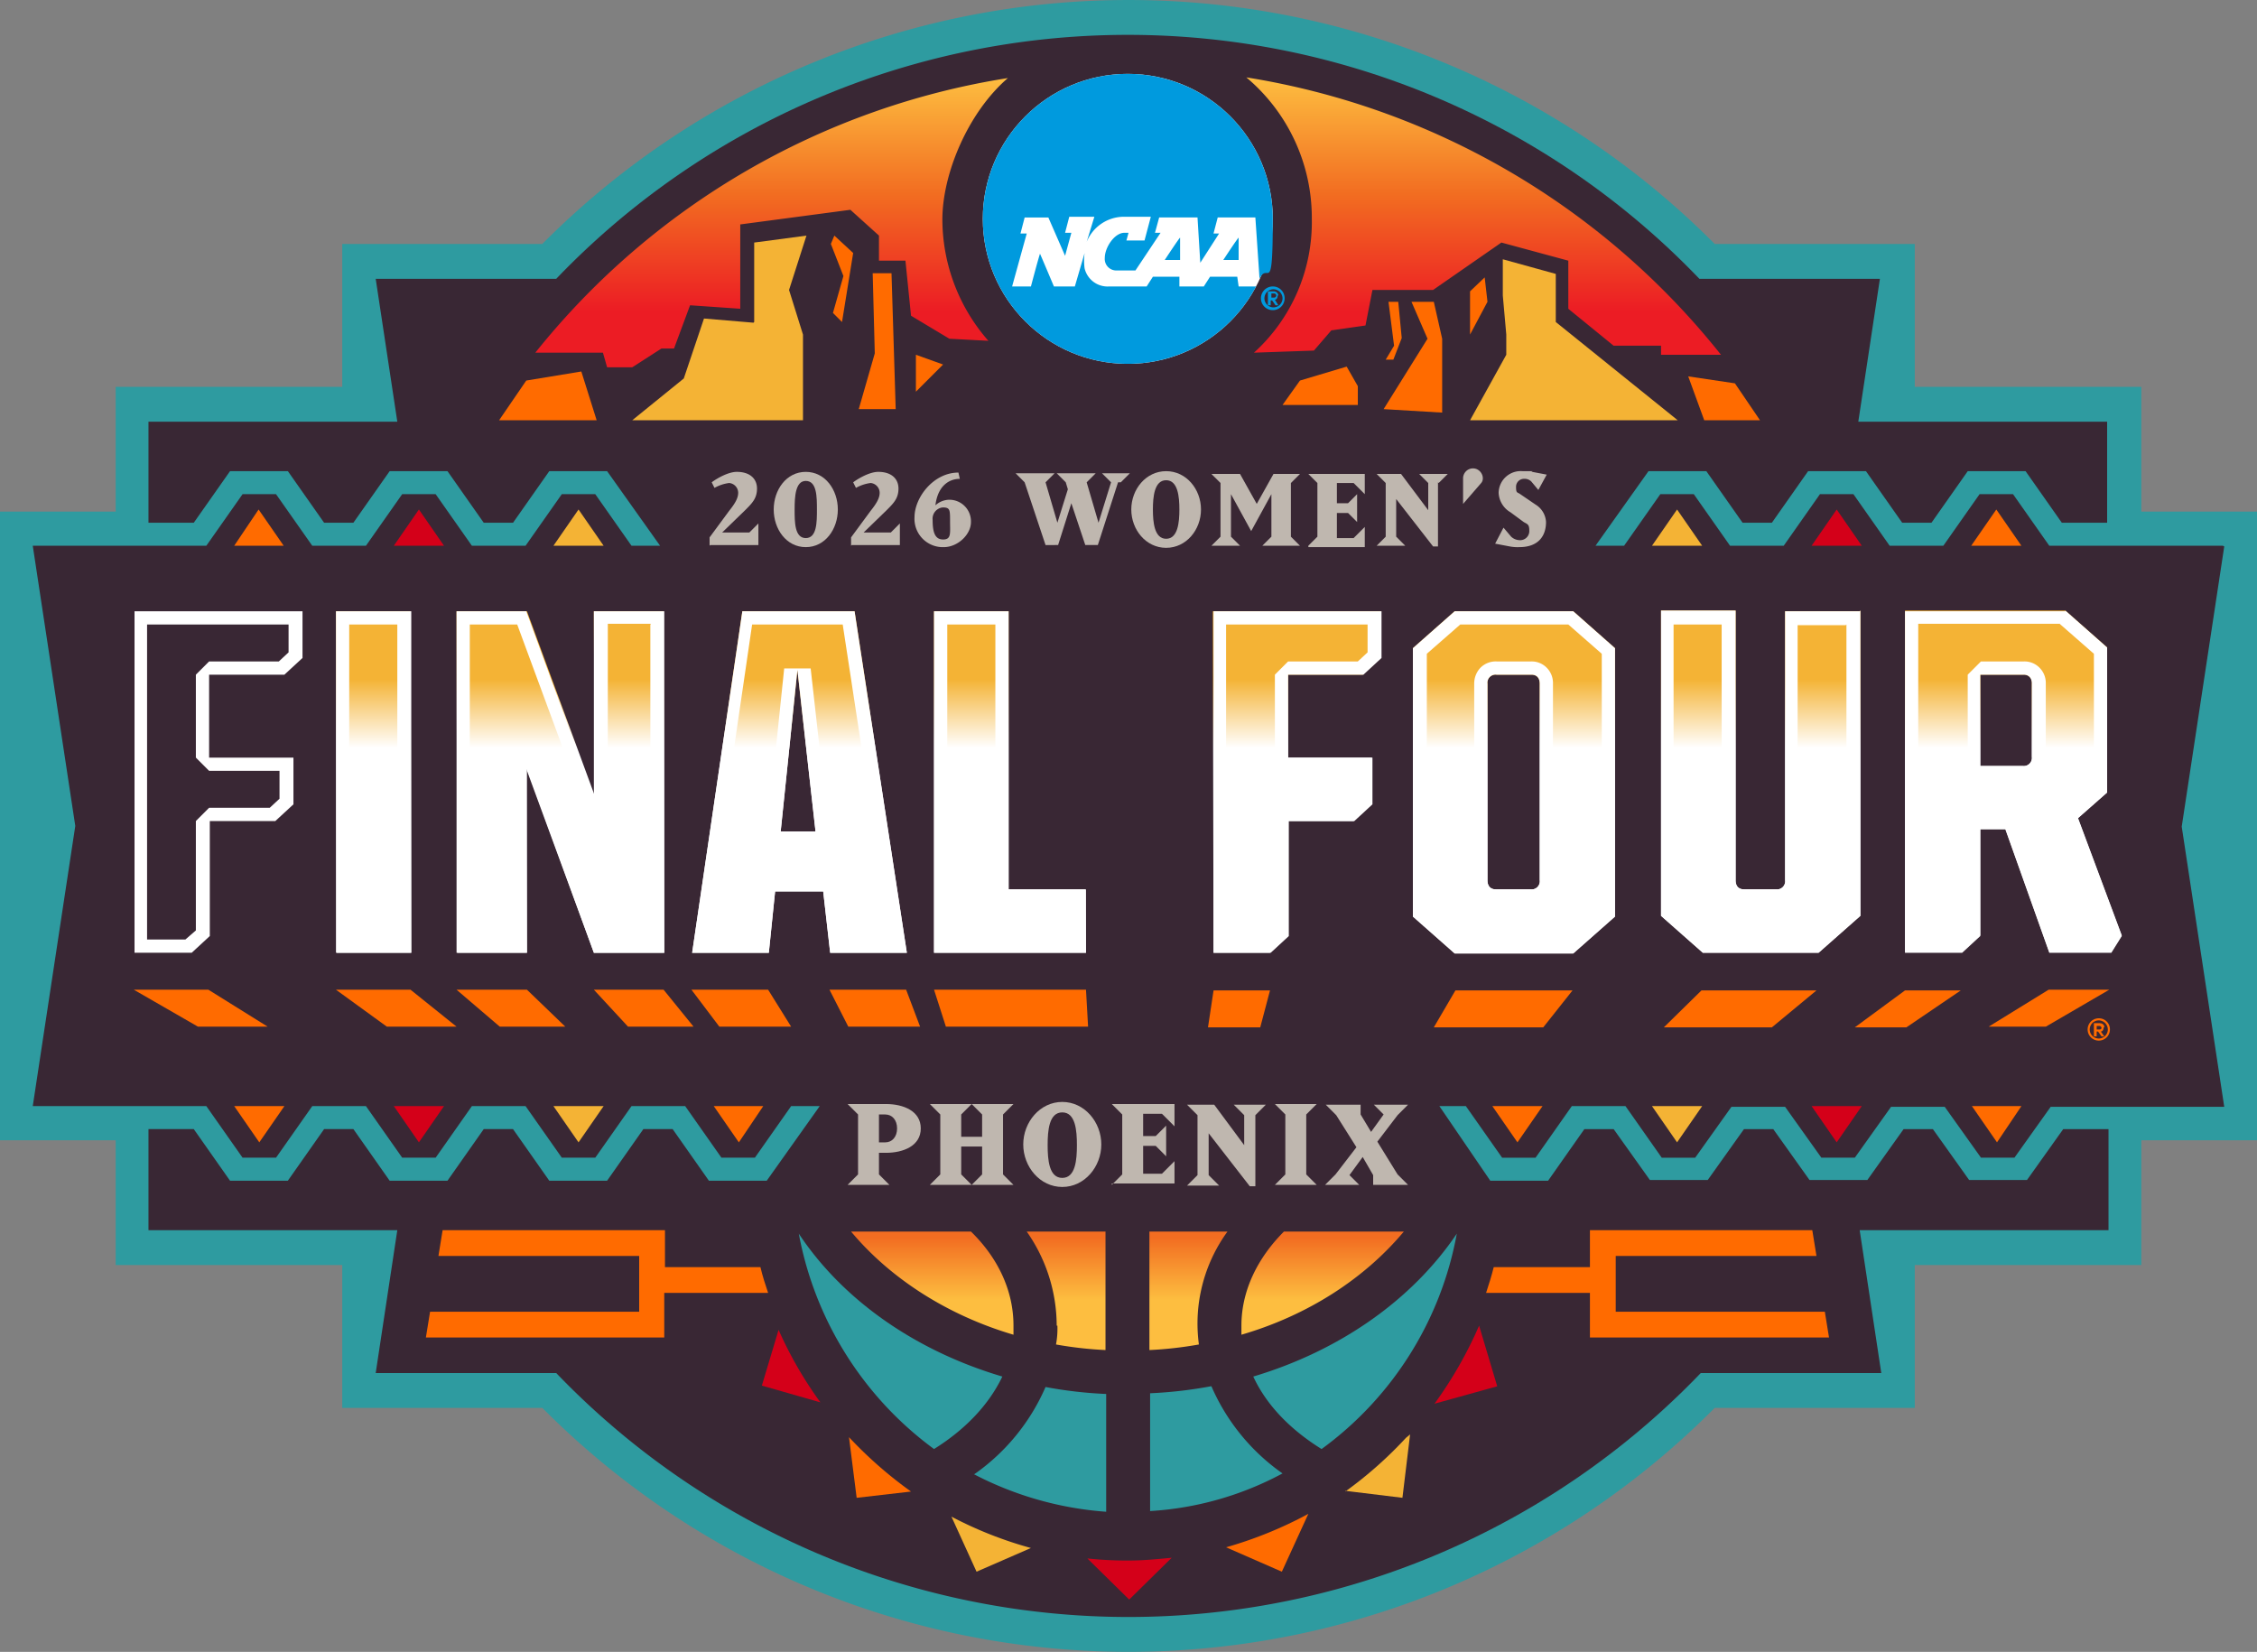 <svg xmlns="http://www.w3.org/2000/svg" xmlns:xlink="http://www.w3.org/1999/xlink" width="519.819" height="380.473" viewBox="0 0 519.819 380.473">
  <rect x="0" y="0" width="519.819" height="380.473" fill="#808080" stroke="none"/>
  <defs>
    <linearGradient id="linear-gradient" x1="0.501" y1="-0.124" x2="0.501" y2="0.753" gradientUnits="objectBoundingBox">
      <stop offset="0.2" stop-color="#f26d21"/>
      <stop offset="0.8" stop-color="#fdbe40"/>
    </linearGradient>
    <linearGradient id="linear-gradient-2" x1="0.5" y1="1" x2="0.5" gradientUnits="objectBoundingBox">
      <stop offset="0.6" stop-color="#fff"/>
      <stop offset="0.8" stop-color="#f4b335"/>
    </linearGradient>
    <linearGradient id="linear-gradient-5" x1="0.502" y1="1" x2="0.502" y2="0" xlink:href="#linear-gradient-2"/>
    <linearGradient id="linear-gradient-7" x1="0.497" y1="1" x2="0.497" y2="0.002" xlink:href="#linear-gradient-2"/>
    <linearGradient id="linear-gradient-8" x1="0.497" y1="1" x2="0.497" y2="0" xlink:href="#linear-gradient-2"/>
    <linearGradient id="linear-gradient-9" x1="0.5" y1="0.998" x2="0.5" y2="0" xlink:href="#linear-gradient-2"/>
    <linearGradient id="linear-gradient-10" x1="0.498" y1="1.002" x2="0.498" y2="0.002" xlink:href="#linear-gradient-2"/>
    <linearGradient id="linear-gradient-11" x1="0.5" y1="-0.002" x2="0.5" y2="2.022" gradientUnits="objectBoundingBox">
      <stop offset="0" stop-color="#fdbe40"/>
      <stop offset="0.2" stop-color="#f26d21"/>
      <stop offset="0.4" stop-color="#ec1c24"/>
    </linearGradient>
  </defs>
  <g id="_26_WFF" data-name="26_WFF" transform="translate(-18.2 -61.5)">
    <g id="Layer_1" transform="translate(18.2 61.5)">
      <g id="Group_8" data-name="Group 8">
        <path id="Path_1" data-name="Path 1" d="M530.153,179.334H511.37V150.6H459.2v-32.91H413.121l-.482-.482a190.3,190.3,0,0,0-269.06,0l-.482.482H97.024V150.6H44.849v28.736H18.2v144.8H44.849v28.736H97.024v32.91H143.1l.482.482a190.3,190.3,0,0,0,269.06,0l.482-.482H459.2v-32.91H511.37V324.139h26.649v-144.8Z" transform="translate(-18.2 -61.5)" fill="#2e9ba0"/>
        <path id="Path_2" data-name="Path 2" d="M527.307,184.174H487.334l-8.348-11.88H471.28l-8.348,11.88H450.571l-8.348-11.88h-7.706l-8.348,11.88H413.808l-8.348-11.88h-7.706l-8.348,11.88h-6.582L395.025,167h13.325l8.348,11.88h6.743L431.788,167h13.324l8.348,11.88H460.2L468.551,167h13.324l8.348,11.88h10.435V155.6H443.347l4.977-32.91H406.744a182.3,182.3,0,0,0-263.281,0H101.884l4.977,32.91H49.549v23.278H59.984L68.332,167H81.657L90,178.876h6.743L105.095,167H118.42l8.348,11.88h6.743L141.858,167h13.325l12.2,17.177H160.8l-8.348-11.88h-7.706l-8.348,11.88H124.038l-8.348-11.88h-7.706l-8.348,11.88H87.275l-8.348-11.88H71.222l-8.348,11.88H22.9l9.793,64.536L22.9,313.245H62.874l8.348,11.88h7.706l8.348-11.88H99.637l8.348,11.88h7.706l8.348-11.88H136.4l8.348,11.88h7.706l8.348-11.88h12.361l8.348,11.88h7.706l8.348-11.88h6.582l-12.2,17.177H178.621l-8.348-11.88H163.53l-8.348,11.88H141.858l-8.348-11.88h-6.743l-8.348,11.88H105.095l-8.348-11.88H90l-8.348,11.88H68.332l-8.348-11.88H49.549v23.278h57.312l-4.977,32.91h41.579a182.678,182.678,0,0,0,263.6,0h41.579l-4.977-32.91h57.312V318.543H490.545L482.2,330.262H468.872l-8.348-11.719h-6.743l-8.348,11.719H432.109l-8.348-11.719h-6.743l-8.348,11.719H395.346L387,318.543h-6.743l-8.348,11.88H358.583l-11.719-17.177h6.1l8.348,11.88h7.706l8.348-11.88h12.361l8.348,11.88h7.706l8.348-11.719H426.49l8.348,11.719h7.706l8.348-11.719h12.361l8.348,11.719h7.706l8.348-11.719h39.974l-9.793-64.536,9.793-64.536Z" transform="translate(-15.355 -58.473)" fill="#392734"/>
        <path id="Path_3" data-name="Path 3" d="M240.054,238.2c-6.1,6.1-9.793,13.646-9.793,21.672v2.087c15.412-4.495,28.415-13,37.405-23.759H240.054Zm-30.984,0v27.291a88.461,88.461,0,0,0,11.4-1.284,35.957,35.957,0,0,1,6.582-26.007H209.07Zm-68.71,0c8.99,10.756,22.154,19.265,37.405,23.759v-2.087c0-8.027-3.532-15.572-9.793-21.672H140.361Zm47.519,21.672a19.73,19.73,0,0,1-.321,4.335,88.457,88.457,0,0,0,11.4,1.284V238.2H180.816a37.78,37.78,0,0,1,6.9,21.672Z" transform="translate(55.655 45.469)" fill="url(#linear-gradient)"/>
        <path id="Path_4" data-name="Path 4" d="M109.159,142.948l-5.779-8.348L97.6,142.948Z" transform="translate(29.866 -17.247)" fill="#f4b335"/>
        <path id="Path_5" data-name="Path 5" d="M86.259,142.948,80.479,134.6,74.7,142.948Z" transform="translate(16.003 -17.247)" fill="#d40019"/>
        <path id="Path_6" data-name="Path 6" d="M63.2,142.948,57.419,134.6,51.8,142.948Z" transform="translate(2.14 -17.247)" fill="#ff6b00"/>
        <path id="Path_7" data-name="Path 7" d="M289.659,142.948l-5.779-8.348-5.779,8.348Z" transform="translate(139.136 -17.247)" fill="#d40019"/>
        <path id="Path_8" data-name="Path 8" d="M312.559,142.948,306.78,134.6,301,142.948Z" transform="translate(152.999 -17.247)" fill="#ff6b00"/>
        <path id="Path_9" data-name="Path 9" d="M266.759,142.948l-5.779-8.348-5.779,8.348Z" transform="translate(125.273 -17.247)" fill="#f4b335"/>
        <path id="Path_10" data-name="Path 10" d="M255.2,220.2l5.779,8.348,5.779-8.348Z" transform="translate(125.273 34.572)" fill="#f4b335"/>
        <path id="Path_11" data-name="Path 11" d="M232.3,220.2l5.779,8.348,5.779-8.348Z" transform="translate(111.41 34.572)" fill="#ff6b00"/>
        <path id="Path_12" data-name="Path 12" d="M278.1,220.2l5.779,8.348,5.779-8.348Z" transform="translate(139.136 34.572)" fill="#d40019"/>
        <path id="Path_13" data-name="Path 13" d="M301.1,220.2l5.779,8.348L312.5,220.2Z" transform="translate(153.059 34.572)" fill="#ff6b00"/>
        <path id="Path_14" data-name="Path 14" d="M86.259,220.2H74.7l5.779,8.348Z" transform="translate(16.003 34.572)" fill="#d40019"/>
        <path id="Path_15" data-name="Path 15" d="M63.359,220.2H51.8l5.779,8.348Z" transform="translate(2.14 34.572)" fill="#ff6b00"/>
        <path id="Path_16" data-name="Path 16" d="M109.159,220.2H97.6l5.779,8.348Z" transform="translate(29.866 34.572)" fill="#f4b335"/>
        <path id="Path_17" data-name="Path 17" d="M132,220.2H120.6l5.779,8.348Z" transform="translate(43.79 34.572)" fill="#ff6b00"/>
        <path id="Path_18" data-name="Path 18" d="M202.2,122.93l4.013-5.619,10.756-3.211,2.569,4.5v4.335Z" transform="translate(93.188 -29.658)" fill="#ff6b00"/>
        <path id="Path_19" data-name="Path 19" d="M236.645,98.7v8.348l.8,8.99v4.656L229.1,135.784h47.84l-28.094-22.636V102.071Z" transform="translate(109.473 -38.98)" fill="#f4b335"/>
        <path id="Path_20" data-name="Path 20" d="M223.121,104.8l3.692,8.509L216.7,129.523l13.485.8V113.309l-1.927-8.509Z" transform="translate(101.966 -35.287)" fill="#ff6b00"/>
        <path id="Path_21" data-name="Path 21" d="M217.642,104.8h2.248l.8,8.348-1.926,4.977H217l1.926-3.211Z" transform="translate(102.148 -35.287)" fill="#ff6b00"/>
        <path id="Path_22" data-name="Path 22" d="M144.611,100.7l.482,18.462L141.4,132h8.509l-.963-31.3Z" transform="translate(56.382 -37.769)" fill="#ff6b00"/>
        <path id="Path_23" data-name="Path 23" d="M149.034,95.3l-12.04,1.605v18.3l-.161.161-11.4-.963L120.78,128.21l-11.88,9.632h39.332V118.1l-3.211-10.274Z" transform="translate(36.707 -41.038)" fill="#f4b335"/>
        <path id="Path_24" data-name="Path 24" d="M149.6,112.4v8.508l6.261-6.261Z" transform="translate(61.346 -30.687)" fill="#ff6b00"/>
        <path id="Path_25" data-name="Path 25" d="M138.2,95.3l-.8,1.926,2.89,7.385-2.408,8.508,2.087,2.087,2.569-15.893Z" transform="translate(53.96 -41.038)" fill="#ff6b00"/>
        <path id="Path_26" data-name="Path 26" d="M108.743,114.8l3.532,11.238H89.8l6.261-9.151Z" transform="translate(25.145 -29.234)" fill="#ff6b00"/>
        <path id="Path_27" data-name="Path 27" d="M260.4,115.5l10.756,1.605,5.779,8.508H264.092Z" transform="translate(128.421 -28.81)" fill="#ff6b00"/>
        <path id="Path_28" data-name="Path 28" d="M232.471,101.3l-3.371,3.211v9.953l4.013-7.545Z" transform="translate(109.473 -37.406)" fill="#ff6b00"/>
        <g id="Group_1" data-name="Group 1" transform="translate(30.823 140.63)">
          <path id="Path_29" data-name="Path 29" d="M83.577,149.2H66.4l.161,78.663H83.738Z" transform="translate(-19.844 -149.039)" fill="url(#linear-gradient-2)"/>
          <path id="Path_30" data-name="Path 30" d="M131.38,149.2H115.326l.161,42.382L99.914,149.2H83.7l.161,78.663H99.914l-.161-42.382,15.572,42.382H131.54Z" transform="translate(-9.371 -149.039)" fill="url(#linear-gradient-2)"/>
          <path id="Path_31" data-name="Path 31" d="M187.037,213.254H169.377V149.2H152.2v78.663h35Z" transform="translate(32.097 -149.039)" fill="url(#linear-gradient-2)"/>
          <path id="Path_32" data-name="Path 32" d="M209.538,163.809h17.177l4.174-3.853V149.2H192.2l.161,78.663h13l4.174-3.853V197.522h15.091l4.174-3.853V182.913H209.538Z" transform="translate(56.311 -149.039)" fill="url(#linear-gradient-5)"/>
          <path id="Path_33" data-name="Path 33" d="M54.577,163.809H71.915l4.174-3.853V149.2H37.4l.161,78.663h13l4.174-3.853V197.522h15.09L74,193.669V182.913H54.577Z" transform="translate(-37.4 -149.039)" fill="url(#linear-gradient-5)"/>
          <path id="Path_34" data-name="Path 34" d="M302.253,149.26H285.076v61.967a1.866,1.866,0,0,1-2.087,2.087H275.6c-1.284,0-1.926-.8-1.926-2.087V149.1H256.5v70.315l9.632,8.508h26.649l9.632-8.508V149.1Z" transform="translate(95.237 -149.1)" fill="url(#linear-gradient-7)"/>
          <path id="Path_35" data-name="Path 35" d="M154.905,149.2H129.059L117.5,227.863h17.659l1.445-14.127h11.077l1.605,14.127h17.659L154.905,149.2Zm-17.017,50.73,3.853-37.245,4.174,37.245Z" transform="translate(11.09 -149.039)" fill="url(#linear-gradient-8)"/>
          <path id="Path_36" data-name="Path 36" d="M257.824,149.2H230.532l-9.632,8.508v61.807l9.632,8.508h27.291l9.632-8.508V157.708Zm-9.793,64.054H240c-1.284,0-1.926-.8-1.926-2.087V165.9a1.866,1.866,0,0,1,2.087-2.087h8.027c1.284,0,1.926.8,1.926,2.087v45.271A1.866,1.866,0,0,1,248.031,213.254Z" transform="translate(73.685 -149.039)" fill="url(#linear-gradient-9)"/>
          <path id="Path_37" data-name="Path 37" d="M331.313,196.94l6.743-5.94V157.608l-9.632-8.508H291.5v78.663h13.164l4.174-3.853V199.348h5.779l10.114,28.415h14.288l2.408-3.853L331.313,196.78ZM318.791,184.9h-9.953v-21.03h9.953a1.822,1.822,0,0,1,1.927,2.087v16.856a1.866,1.866,0,0,1-2.087,2.087Z" transform="translate(116.425 -149.1)" fill="url(#linear-gradient-10)"/>
        </g>
        <path id="Path_38" data-name="Path 38" d="M83.956,149.26v78.663h17.338V149.26Zm59.4,0V191.8L127.782,149.26H111.729v78.663h16.214V185.542l15.412,42.382h16.214V149.26H143.354Zm95.52,64.054V149.261H221.536v78.663h35V213.315H238.874Zm81.553-49.445,4.174-3.853V149.261H285.911v78.663h13.164l4.174-3.853V197.582H318.34l4.174-3.853V182.973H303.089v-19.1h17.338Zm-248.511,0,4.174-3.853V149.261H37.4v78.663H50.564l4.174-3.853V197.582h15.09L74,193.729V182.973H54.577v-19.1H71.915Zm345.8-14.609v61.967a1.866,1.866,0,0,1-2.087,2.087h-7.385c-1.284,0-1.926-.8-1.926-2.087V149.1H389.137v70.315l9.632,8.508h26.649l9.632-8.508V149.1H417.873Zm-218.973,0H177.549L165.99,227.924h17.659l1.445-14.127h11.077l1.605,14.127h17.659L203.4,149.26Zm-12.361,50.73,3.853-37.245,4.174,37.245Zm155.239-50.73-9.632,8.508v61.807l9.632,8.508h27.291l9.632-8.508V157.769l-9.632-8.508Zm17.5,64.054h-8.027c-1.284,0-1.926-.8-1.926-2.087V165.956a1.866,1.866,0,0,1,2.087-2.087h8.027c1.284,0,1.926.8,1.926,2.087v45.271A1.866,1.866,0,0,1,359.116,213.315ZM485.138,196.94,491.88,191V157.608l-9.632-8.508H445.325v78.663h13.164l4.174-3.853V199.348h5.779l10.114,28.415h14.288l2.408-3.853L485.138,196.78ZM472.616,184.9h-9.953v-21.03h9.953a1.822,1.822,0,0,1,1.926,2.087v16.856a1.866,1.866,0,0,1-2.087,2.087Z" transform="translate(-6.577 -8.47)" fill="none"/>
        <path id="Path_39" data-name="Path 39" d="M481.064,152.311l7.706,6.743v30.663l-5.619,4.977-.8,3.371,9.472,25.686-.642,1.124H480.743l-9.472-26.489-2.89-2.087H462.6l-3.05,3.05v23.278l-2.408,2.087h-8.83V152.15H480.9m-18.3,35.8h9.953a4.966,4.966,0,0,0,3.692-1.445,5.276,5.276,0,0,0,1.445-3.692V165.956a4.966,4.966,0,0,0-1.445-3.692,4.843,4.843,0,0,0-3.532-1.445h-9.953l-3.05,3.05V184.9l3.05,3.05m-30.984-35.639v65.82l-7.706,6.743h-24.4l-7.706-6.743v-65.82h11.077v59.078a4.967,4.967,0,0,0,1.445,3.692,4.843,4.843,0,0,0,3.532,1.445H415.4a4.966,4.966,0,0,0,3.692-1.445,5.276,5.276,0,0,0,1.445-3.692V152.471h11.077m-63.894-.161,7.706,6.743v59.078l-7.706,6.743H342.841l-7.706-6.743V159.053l7.706-6.743h24.883m-16.7,64.054h8.027a4.966,4.966,0,0,0,3.692-1.445,5.276,5.276,0,0,0,1.445-3.692V165.956a4.966,4.966,0,0,0-1.445-3.692,4.843,4.843,0,0,0-3.532-1.445h-8.027a4.966,4.966,0,0,0-3.692,1.445,5.276,5.276,0,0,0-1.445,3.692v45.271a4.966,4.966,0,0,0,1.445,3.692,4.843,4.843,0,0,0,3.532,1.445M321.49,152.311v6.421l-2.247,2.087H303.189l-3.05,3.05v19.1l3.05,3.05H319.4v6.421l-2.247,2.087H303.189l-3.05,3.05v25.2l-2.408,2.087H288.9V152.311H321.33m-85.566,0v61l3.05,3.05h14.609v8.509H224.686V152.311h11.077m-35.158,0,11.077,72.563h-11.4L199,213.475l-3.05-2.729H184.873l-3.05,2.729-1.284,11.4h-11.4l10.6-72.563h20.549m-13.967,50.73h8.027l3.05-3.371-4.174-37.245h-6.1l-3.853,37.245,3.05,3.371m-30.02-50.73v72.563H145.381l-14.769-40.455-5.94,1.124v39.332h-9.953V152.311h10.917l14.93,40.455,5.94-1.124V152.15h9.953m-58.436.161v72.563H86.945V152.311H98.023m-25.044,0v6.421l-2.248,2.087H54.677l-3.05,3.05v19.1l3.05,3.05H70.892v6.421l-2.248,2.087H54.677l-3.05,3.05v25.2l-2.408,2.087H40.39V152.311H72.818m409.37-3.05H445.264v78.663h13.164l4.174-3.853V199.509h5.779L478.5,227.924h14.288l2.408-3.853L485.077,196.94,491.82,191V157.608l-9.632-8.508h0ZM462.6,184.9v-21.03h9.953c1.284,0,1.926.8,1.926,2.087v16.856a1.866,1.866,0,0,1-2.087,2.087H462.6ZM434.829,149.26H417.652v61.967a1.866,1.866,0,0,1-2.087,2.087H408.18c-1.284,0-1.926-.8-1.926-2.087V149.1H389.076v70.315l9.632,8.508h26.649l9.632-8.508V149.1h0Zm-65.981,0H341.557l-9.632,8.508v61.807l9.632,8.508h27.291l9.632-8.508V157.769l-9.632-8.508Zm-17.82,64.054c-1.284,0-1.926-.8-1.926-2.087V165.956a1.866,1.866,0,0,1,2.087-2.087h8.027c1.284,0,1.926.8,1.926,2.087v45.271a1.866,1.866,0,0,1-2.087,2.087ZM324.54,149.26H286.011v78.663h13.164l4.174-3.853V197.582h15.09l4.174-3.853V182.973H303.189v-19.1h17.338l4.174-3.853V149.261h-.161Zm-85.727,0H221.636v78.663h35V213.315h-17.82V149.26Zm-35.479,0H177.488L165.93,227.924h17.659l1.445-14.127h11.077l1.605,14.127h17.659l-12.04-78.663h0Zm-17.017,50.73,3.853-37.245,4.174,37.245Zm-26.97-50.73H143.294V191.8L127.722,149.26H111.668v78.663h16.214V185.542l15.412,42.382h16.214V149.26h-.16Zm-58.275,0H83.9v78.663h17.338V149.26h-.161Zm-25.044,0H37.5v78.663H50.664l4.174-3.853V197.582h15.09l4.174-3.853V182.973H54.677v-19.1H72.015l4.174-3.853V149.261h-.161Z" transform="translate(-6.516 -8.47)" fill="#fff"/>
        <g id="Group_2" data-name="Group 2" transform="translate(480.809 234.545)">
          <path id="Path_40" data-name="Path 40" d="M320.269,207.6a2.569,2.569,0,1,0,2.569,2.569A2.536,2.536,0,0,0,320.269,207.6Zm2.087,2.569a2.087,2.087,0,1,1-2.087-2.087A2.125,2.125,0,0,1,322.356,210.169Z" transform="translate(-317.7 -207.6)" fill="#ff6b00"/>
          <path id="Path_41" data-name="Path 41" d="M321.008,209.263c0-.642-.481-.963-1.124-.963H318.6v3.05h.642v-1.124h.321l.8,1.124h.642l-.8-1.124c.321,0,.642-.321.642-.963Zm-.642,0a.426.426,0,0,1-.482.482h-.642v-.8h.642a.512.512,0,0,1,.482.482Z" transform="translate(-317.155 -207.176)" fill="#ff6b00"/>
        </g>
        <path id="Path_42" data-name="Path 42" d="M221.7,203.5l2.729,8.508h32.75l-.482-8.508h-35Zm168.082,8.669h24.883l10.274-8.508H398.448Zm-105.152,0h12.2l2.247-8.508h-13l-1.284,8.508Zm52.014,0h25.365l6.742-8.508h-26.97l-4.977,8.508Zm96.964,0h12.04l12.522-8.508H445.325l-11.559,8.508ZM478.4,203.5l-13.806,8.508h13.164l14.609-8.508H478.4Zm-441,0,14.769,8.508H68.223L54.577,203.5Zm46.556,0,11.719,8.508h16.054l-10.6-8.508H83.956Zm113.66,0,4.335,8.508h16.535l-3.211-8.508Zm-85.887,0,9.953,8.508h15.09l-8.83-8.508H111.729Zm31.626,0,7.866,8.508h15.09l-6.9-8.508H143.354Zm22.475,0,6.421,8.508h16.535l-5.3-8.508Z" transform="translate(-6.577 24.463)" fill="#ff6b00"/>
        <path id="Path_43" data-name="Path 43" d="M95.161,136.012h15.412l.963,3.371h5.779l6.743-4.335h2.89l3.692-9.953,11.559.8V106.473l25.365-3.371,6.582,5.94v5.779h6.1L181.53,127.5l8.83,5.3,8.99.482a42.466,42.466,0,0,1-10.6-27.933c0-10.6,5.94-24.723,15.09-32.589A174.018,174.018,0,0,0,95,136.012Zm272.913.482A174.862,174.862,0,0,0,258.748,72.6a42.261,42.261,0,0,1,15.09,32.589,40.586,40.586,0,0,1-13.325,30.823l13.806-.482,4.013-4.656,7.866-1.124,1.605-8.187h13.967L317.5,110.647l15.412,4.174V125.9l10.435,8.508h10.917v2.087h13.806Z" transform="translate(28.292 -54.78)" fill="url(#linear-gradient-11)"/>
        <g id="Group_5" data-name="Group 5" transform="translate(226.357 17.017)">
          <circle id="Ellipse_1" data-name="Ellipse 1" cx="33.392" cy="33.392" r="33.392" transform="translate(0 0)" fill="#fff"/>
          <g id="Group_4" data-name="Group 4">
            <path id="Path_44" data-name="Path 44" d="M218.278,121.064h3.853a33.392,33.392,0,1,1,3.853-15.572c0,18.462-1.124,9.632-3.05,13.806l-.963-14.127H213.3l-.963,3.692h1.284l-4.334,6.743-.642-10.435h-8.83l-.963,3.532h1.284l-5.779,8.669H189.7a2.656,2.656,0,0,1-2.408-2.89c0-2.408,2.248-5.779,4.5-5.779h.963c-.161.642-.482,1.766-.482,1.766h4.174l1.445-5.458h-6.421a9.28,9.28,0,0,0-8.348,5.779l1.766-5.779h-5.779l-.963,3.692h1.445l-1.445,5.3-3.853-8.83h-5.458l-.963,3.692h1.445l-3.371,12.2h4.334s1.605-6.1,2.087-7.545c.642,1.445,3.211,7.545,3.211,7.545h4.816l2.248-7.706a13.011,13.011,0,0,0,0,3.532,5.435,5.435,0,0,0,5.619,4.174h8.669l1.445-2.247h6.1v2.247h5.619l1.445-2.247H217.8l.321,2.247Zm-3.692-6.1h3.532v-5.137C217.956,109.826,214.585,114.963,214.585,114.963Zm-13.485,0h3.532v-5.137C204.471,109.826,201.1,114.963,201.1,114.963Z" transform="translate(-159.2 -72.1)" fill="#009ade"/>
            <g id="Group_3" data-name="Group 3" transform="translate(64.054 48.964)">
              <path id="Path_45" data-name="Path 45" d="M201.829,102.6a2.729,2.729,0,1,0,2.729,2.729A2.706,2.706,0,0,0,201.829,102.6Zm2.248,2.729a2.087,2.087,0,1,1-2.087-2.087A2.125,2.125,0,0,1,204.077,105.329Z" transform="translate(-199.1 -102.6)" fill="#009ade"/>
              <path id="Path_46" data-name="Path 46" d="M202.508,104.263a1.061,1.061,0,0,0-1.124-.963H200.1v3.211h.642v-1.124h.321l.8,1.124h.642l-.8-1.284c.321,0,.642-.321.642-.963Zm-.482,0a.513.513,0,0,1-.482.482H200.9v-.963h.642A.513.513,0,0,1,202.026,104.263Z" transform="translate(-198.495 -102.176)" fill="#009ade"/>
            </g>
          </g>
        </g>
        <g id="Group_6" data-name="Group 6" transform="translate(163.427 107.881)">
          <path id="Path_47" data-name="Path 47" d="M120,146.217V144.29l4.5-6.1c1.284-1.605,2.087-2.89,2.087-4.174a2.274,2.274,0,0,0-2.087-2.248,9.288,9.288,0,0,0-3.371,1.124l-.642-1.284c1.284-.963,3.853-2.408,5.779-2.408,3.05,0,4.656,1.605,4.656,3.853s-1.124,3.371-2.729,4.977l-5.3,5.137h6.261l2.087-2.087v4.977H120.161Z" transform="translate(-120 -128.397)" fill="#bfb7af"/>
          <path id="Path_48" data-name="Path 48" d="M136.585,146.538c-4.495,0-7.385-4.174-7.385-8.669s2.89-8.669,7.385-8.669,7.385,4.174,7.385,8.669S141.08,146.538,136.585,146.538Zm0-15.251c-2.408,0-2.569,3.692-2.569,6.582s0,6.582,2.569,6.582,2.569-3.692,2.569-6.582S139.153,131.287,136.585,131.287Z" transform="translate(-114.431 -128.397)" fill="#bfb7af"/>
          <path id="Path_49" data-name="Path 49" d="M140.3,146.217V144.29l4.495-6.1c1.284-1.605,2.087-2.89,2.087-4.174a2.274,2.274,0,0,0-2.087-2.248,9.29,9.29,0,0,0-3.371,1.124l-.642-1.284c1.284-.963,3.853-2.408,5.779-2.408,3.05,0,4.656,1.605,4.656,3.853s-1.124,3.371-2.729,4.977l-5.3,5.137h6.261l2.087-2.087v4.977H140.461Z" transform="translate(-107.711 -128.397)" fill="#bfb7af"/>
          <path id="Path_50" data-name="Path 50" d="M156.143,146.477a6.527,6.527,0,0,1-6.743-6.9c0-4.495,4.334-10.274,10.114-10.274l.321,1.445c-2.729,0-5.137,1.926-5.619,6.1a4.826,4.826,0,0,1,3.05-1.284A4.976,4.976,0,0,1,162.4,140.7C162.4,143.588,159.353,146.477,156.143,146.477Zm-.161-9.15a2.606,2.606,0,0,0-2.408,2.89c0,2.729.482,4.5,2.408,4.5s1.605-1.445,1.605-4.174,0-3.211-1.766-3.211Z" transform="translate(-102.202 -128.337)" fill="#bfb7af"/>
          <path id="Path_51" data-name="Path 51" d="M187.5,131.487l-4.656,14.448h-2.89l-3.211-9.632-3.05,9.632H170.8l-4.816-14.448L163.9,129.4h8.99l-2.087,2.087,2.729,9.311,2.408-7.706-.482-1.605-2.087-2.087h8.99l-2.087,2.087L183,140.8l2.89-9.311-2.087-2.087h6.421l-2.087,2.087Z" transform="translate(-93.424 -128.276)" fill="#bfb7af"/>
          <path id="Path_52" data-name="Path 52" d="M188.527,146.759c-4.656,0-8.027-4.174-8.027-8.83s3.371-8.83,8.027-8.83,8.027,4.174,8.027,8.83S193.182,146.759,188.527,146.759Zm0-15.572c-2.729,0-3.05,3.853-3.05,6.743s.321,6.743,3.05,6.743,3.05-3.853,3.05-6.743S191.256,131.187,188.527,131.187Z" transform="translate(-83.375 -128.458)" fill="#bfb7af"/>
          <path id="Path_53" data-name="Path 53" d="M203.719,146.035l2.087-2.087v-9.793l-4.656,8.508-4.656-8.508v9.793l2.087,2.087H192l2.087-2.087V131.587L192,129.5h6.582l3.853,6.9,3.853-6.9h6.1l-2.087,2.087v12.361l2.087,2.087Z" transform="translate(-76.413 -128.216)" fill="#bfb7af"/>
          <path id="Path_54" data-name="Path 54" d="M205.9,146.035l2.087-2.087V131.587L205.9,129.5h13v4.656l-2.569-2.569h-3.853v4.656h2.569l2.087-2.087v6.421l-2.087-2.087h-2.569v5.779h3.853L218.9,141.7v4.656h-13Z" transform="translate(-67.999 -128.216)" fill="#bfb7af"/>
          <path id="Path_55" data-name="Path 55" d="M229.827,131.426V146.2H228.7L220.2,135.279v8.669l2.087,2.087H215.7l2.087-2.087V131.587L215.7,129.5h5.619l6.261,8.348v-6.261l-2.087-2.087h6.582l-2.087,2.087Z" transform="translate(-62.066 -128.216)" fill="#bfb7af"/>
          <path id="Path_56" data-name="Path 56" d="M228.1,136.887v-5.94a2.3,2.3,0,0,1,2.248-2.248c1.926,0,2.89,2.248,1.926,3.371l-4.174,4.816Z" transform="translate(-54.559 -128.7)" fill="#bfb7af"/>
          <path id="Path_57" data-name="Path 57" d="M238.158,146.6a9.15,9.15,0,0,1-2.087-.161L232.7,145.8l1.926-3.692,1.766,2.087a2.962,2.962,0,0,0,1.926.8,2.106,2.106,0,0,0,2.248-2.248c0-1.445-.482-1.445-1.284-1.927l-3.05-2.248a5.486,5.486,0,0,1-2.729-4.5,5.092,5.092,0,0,1,5.458-4.977c4.013,0,1.605,0,2.247.161l3.371.642-1.927,3.532-1.605-1.926a2.14,2.14,0,0,0-1.605-.642,1.838,1.838,0,0,0-1.926,1.926c0,1.445.321,1.124.963,1.605l3.532,2.408a5,5,0,0,1,2.408,4.013c0,3.371-1.926,5.779-6.1,5.779Z" transform="translate(-51.775 -128.458)" fill="#bfb7af"/>
        </g>
        <g id="Group_7" data-name="Group 7" transform="translate(195.213 253.809)">
          <path id="Path_58" data-name="Path 58" d="M148.469,231.138h-1.445v4.977l2.408,2.408H139.8l2.408-2.408V222.308L139.8,219.9h8.83c4.013,0,8.027,1.605,8.027,5.619s-4.013,5.619-8.027,5.619Zm0-8.83h-1.445v6.422h1.445c1.605,0,2.729-1.284,2.729-3.211S150.074,222.308,148.469,222.308Z" transform="translate(-139.8 -219.418)" fill="#bfb7af"/>
          <path id="Path_59" data-name="Path 59" d="M161.232,238.522l2.408-2.408v-6.421h-4.816v6.421l2.408,2.408H151.6l2.408-2.408V222.308L151.6,219.9h9.632l-2.408,2.408v5.137h4.816v-5.137l-2.408-2.408h9.632l-2.408,2.408v13.806l2.408,2.408Z" transform="translate(-132.657 -219.418)" fill="#bfb7af"/>
          <path id="Path_60" data-name="Path 60" d="M173.99,239.186c-5.137,0-8.99-4.656-8.99-9.793s3.853-9.793,8.99-9.793,8.99,4.656,8.99,9.793S179.127,239.186,173.99,239.186Zm0-17.177c-3.05,0-3.371,4.174-3.371,7.545s.321,7.545,3.371,7.545,3.371-4.174,3.371-7.545S177.04,222.008,173.99,222.008Z" transform="translate(-124.545 -219.6)" fill="#bfb7af"/>
          <path id="Path_61" data-name="Path 61" d="M177.7,238.522l2.408-2.408V222.308L177.7,219.9h14.448v5.137l-2.89-2.89h-4.334v5.137h2.89l2.408-2.408v7.064l-2.408-2.408h-2.89v6.421h4.334l2.89-2.89V238.2H177.7Z" transform="translate(-116.856 -219.418)" fill="#bfb7af"/>
          <path id="Path_62" data-name="Path 62" d="M204.233,222.408v16.375h-1.284l-9.472-12.2v9.632l2.408,2.408H188.5l2.408-2.408V222.408L188.5,220h6.261l6.9,9.311v-6.9L199.256,220h7.385Z" transform="translate(-110.318 -219.358)" fill="#bfb7af"/>
          <path id="Path_63" data-name="Path 63" d="M201.1,238.522l2.408-2.408V222.308L201.1,219.9h9.632l-2.408,2.408v13.806l2.408,2.408Z" transform="translate(-102.691 -219.418)" fill="#bfb7af"/>
          <path id="Path_64" data-name="Path 64" d="M219.377,238.462v-2.247l-2.408-4.174-3.05,4.174,2.248,2.247H208.3l2.408-2.408,4.816-6.261-4.656-7.385L208.461,220h8.027v2.247l2.408,4.013,2.89-4.013L219.538,220H227.4L225,222.408l-4.656,6.1L225,236.054l2.408,2.408Z" transform="translate(-98.332 -219.358)" fill="#bfb7af"/>
        </g>
        <path id="Path_65" data-name="Path 65" d="M156.518,246.508H134.364V238H83.153l-.963,5.94h46.235v12.843H80.263l-.963,5.94h54.9V252.448h23.92c-.642-1.926-1.284-3.853-1.766-5.94Z" transform="translate(18.788 45.348)" fill="#ff6b00"/>
        <path id="Path_66" data-name="Path 66" d="M310.384,262.723l-.963-5.94H261.26V243.94h46.235l-.963-5.94H255.32v8.508H233.166c-.482,1.926-1.124,4.013-1.766,5.94h23.92v10.274h55.064Z" transform="translate(110.865 45.348)" fill="#ff6b00"/>
        <path id="Path_67" data-name="Path 67" d="M183.511,285.642a88.165,88.165,0,0,1-9.311-.482l9.632,9.472L193.625,285C190.254,285.321,187.043,285.642,183.511,285.642Z" transform="translate(76.238 73.8)" fill="#d40019"/>
        <path id="Path_68" data-name="Path 68" d="M154.7,279.1l5.779,12.682L173,286.324A90.487,90.487,0,0,1,154.7,279.1Z" transform="translate(64.433 70.229)" fill="#f4b335"/>
        <path id="Path_69" data-name="Path 69" d="M140,267.7l1.766,13.967,12.522-1.445A96.219,96.219,0,0,1,140,267.7Z" transform="translate(55.534 63.327)" fill="#ff6b00"/>
        <path id="Path_70" data-name="Path 70" d="M131.353,252.3,127.5,265.143,140.985,269A90.355,90.355,0,0,1,131.353,252.3Z" transform="translate(47.967 54.005)" fill="#d40019"/>
        <path id="Path_71" data-name="Path 71" d="M194.1,286.406l12.843,5.619,6.1-13.324A93.71,93.71,0,0,1,194.1,286.406Z" transform="translate(88.285 69.986)" fill="#ff6b00"/>
        <path id="Path_72" data-name="Path 72" d="M211.2,280.3l13.164,1.605L226.13,267.3l-.963.8A92.755,92.755,0,0,1,211.2,280.464Z" transform="translate(98.637 63.085)" fill="#f4b335"/>
        <path id="Path_73" data-name="Path 73" d="M224,269.68h0l14.448-4.013L234.274,251.7A94.745,94.745,0,0,1,224,269.68Z" transform="translate(106.385 53.641)" fill="#d40019"/>
        <path id="Path_74" data-name="Path 74" d="M227.677,273.658a100.506,100.506,0,0,1-13.967,1.605v27.131a73.589,73.589,0,0,0,30.5-8.669,47.645,47.645,0,0,1-16.375-20.067Zm9.793-2.248c3.05,6.582,8.508,12.2,15.733,16.7A78.9,78.9,0,0,0,284.347,238.5C274.073,253.751,257.377,265.47,237.47,271.41Zm-57.793,0c-20.067-5.94-36.763-17.659-46.877-32.91a79.57,79.57,0,0,0,31.144,49.606C171.168,283.611,176.627,277.832,179.677,271.41Zm-6.582,22.475a77.967,77.967,0,0,0,30.5,8.669V275.424a97.781,97.781,0,0,1-13.967-1.605,47.645,47.645,0,0,1-16.375,20.067Z" transform="translate(51.175 45.651)" fill="#2e9ba0"/>
      </g>
    </g>
  </g>
</svg>
